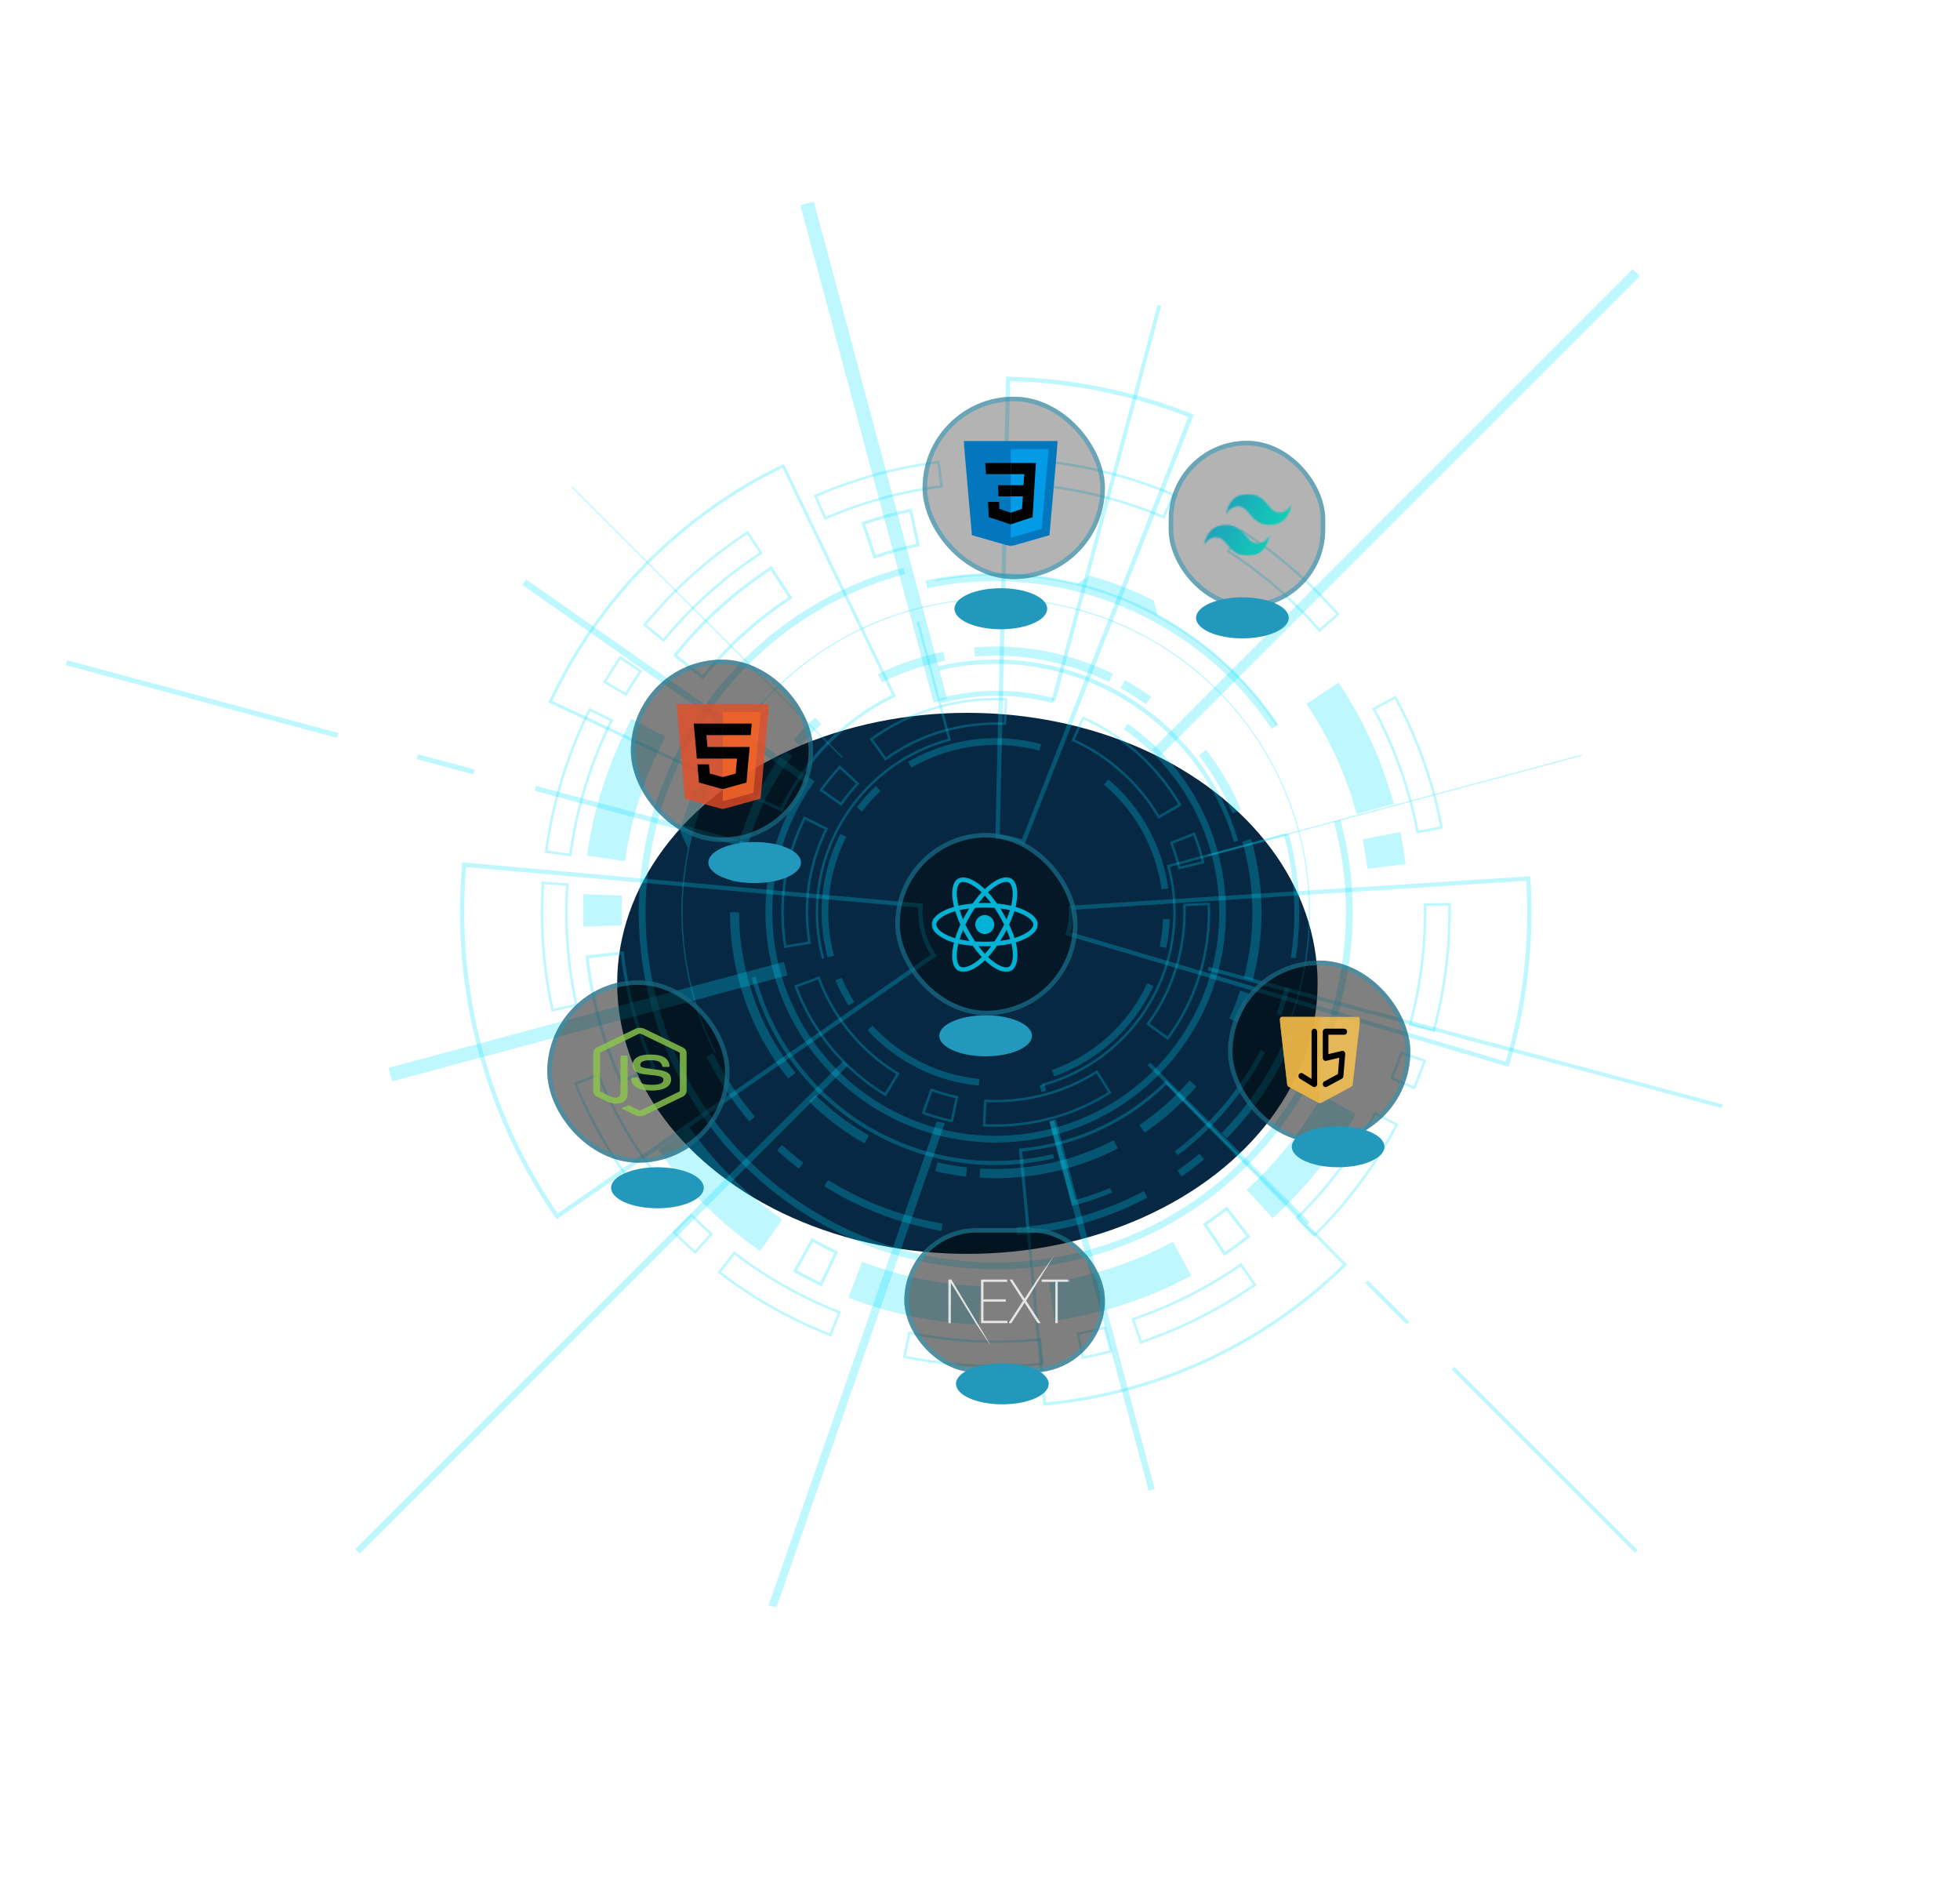 <svg width="1290" height="1241" viewBox="0 0 1290 1241" fill="none" xmlns="http://www.w3.org/2000/svg">
<g filter="url(#filter0_f_19_7)">
<ellipse cx="636.704" cy="647.046" rx="230.5" ry="178" fill="#072843"/>
</g>
<path d="M603.326 409.224L604.875 408.809L625.893 487.25L625.114 487.459C562.872 504.137 525.798 568.32 542.472 630.547L540.923 630.962C524.09 568.142 561.289 503.342 623.929 486.116L603.326 409.224Z" fill="#00E1FF" fill-opacity="0.25"/>
<path d="M768.026 569.285L846.492 548.26L846.906 549.804L769.989 570.414C786.375 633.257 748.848 697.859 686.012 714.696L685.597 713.146C747.839 696.468 784.907 632.286 768.233 570.06L768.026 569.285Z" fill="#00E1FF" fill-opacity="0.25"/>
<path d="M845.139 549.448L848.248 548.614C855.219 574.629 856.874 601.254 853.185 627.752C853.054 628.693 852.913 629.636 852.771 630.575L849.596 630.094C849.742 629.171 849.878 628.25 850.002 627.322C853.634 601.254 852 575.055 845.14 549.453L845.139 549.448ZM845.575 649.601L848.692 650.406C847.134 656.404 845.275 662.386 843.163 668.209L840.136 667.111C842.21 661.39 844.037 655.492 845.575 649.601ZM684.244 714.334L687.353 713.501L688.488 717.737L685.379 718.57L684.244 714.334ZM829.713 690.82L832.566 692.309C831.206 694.922 829.763 697.546 828.287 700.104C815.327 722.551 798.428 741.972 778.058 757.832C777.1 758.584 776.111 759.34 775.142 760.069L773.213 757.501C774.179 756.779 775.141 756.041 776.082 755.309C796.123 739.689 812.757 720.587 825.512 698.502C826.965 695.977 828.377 693.399 829.726 690.827L829.713 690.82ZM690.581 737.984L693.69 737.151L707.744 789.602C715.566 787.442 723.279 784.793 730.691 781.728L731.924 784.698C723.89 788.021 715.515 790.853 707.028 793.127L705.468 793.545L690.578 737.974L690.581 737.984Z" fill="#00E1FF" fill-opacity="0.25"/>
<path d="M662.115 247.692L663.61 247.879C684.324 248.352 705.154 250.691 725.529 254.829C745.586 258.908 765.412 264.784 784.454 272.277L785.768 272.793L785.269 274.113L674.197 555.959L672.893 555.457C667.618 553.381 662.152 552.258 656.624 552.132L655.273 552.225L655.16 550.675L662.117 247.702L662.115 247.692ZM782.131 274.393C763.632 267.196 744.407 261.553 724.971 257.594C705.199 253.575 684.984 251.259 664.864 250.729L658.006 549.363C662.964 549.614 667.864 550.614 672.6 552.332L782.128 274.383L782.131 274.393ZM304.038 567.371L305.727 567.555L607.522 594.606L607.348 596.049C607.109 598.82 607.103 601.474 607.331 604.158C607.575 607.02 608.075 609.83 608.851 612.766C610.335 618.267 612.575 623.145 615.69 627.687L616.679 628.781L615.384 629.742L366.49 802.236L365.558 801.154C354.223 784.807 344.186 767.314 335.732 749.143C327.132 730.65 320.101 711.273 314.817 691.552C309.429 671.444 305.781 650.729 304.03 629.986C302.304 609.678 302.346 589.15 304.156 568.957L304.048 567.368L304.038 567.371ZM604.44 597.152L306.834 570.482C305.147 590.103 305.137 610.03 306.813 629.747C308.563 650.323 312.164 670.867 317.523 690.827C322.766 710.392 329.732 729.609 338.26 747.953C346.45 765.559 356.135 782.526 367.064 798.4L612.641 628.202C609.714 623.696 607.581 618.876 606.127 613.49C605.297 610.391 604.775 607.415 604.514 604.39C604.304 601.998 604.277 599.622 604.435 597.153L604.44 597.152ZM703.367 596.041L704.782 595.926L1007.23 576.566L1007.25 578.022C1008.57 598.794 1008.04 619.814 1005.65 640.484C1003.32 660.781 999.185 680.997 993.348 700.587L993.101 701.796L991.697 701.649L991.558 701.611L701.046 615.19L701.598 613.807C703.182 608.449 703.799 602.946 703.457 597.44L703.367 596.041ZM1004.52 579.56L706.335 598.643C706.503 603.58 705.946 608.501 704.656 613.328L991.031 698.517C996.628 679.483 1000.61 659.857 1002.87 640.168C1005.18 620.106 1005.73 599.731 1004.53 579.57L1004.52 579.56Z" fill="#00E1FF" fill-opacity="0.25"/>
<path d="M515.858 305.214L516.362 306.109L589.711 458.187L588.798 458.664C572.593 466.484 557.954 476.99 545.315 489.888C532.885 502.563 522.756 517.161 515.193 533.288L514.78 534.342L513.786 533.794L360.944 462.157L361.328 461.196C369.108 444.612 378.335 428.579 388.773 413.542C399.244 398.448 411.072 384.133 423.93 371.004C436.923 357.736 451.158 345.499 466.222 334.647C481.561 323.597 497.975 313.84 514.999 305.633L515.868 305.212L515.858 305.214ZM587.039 457.269L514.977 307.866C498.362 315.947 482.364 325.485 467.387 336.281C452.415 347.071 438.266 359.225 425.357 372.406C412.574 385.451 400.819 399.676 390.416 414.682C380.232 429.359 371.203 444.984 363.563 461.147L513.784 531.552C521.403 515.572 531.527 501.077 543.882 488.466C556.463 475.631 570.987 465.14 587.049 457.267L587.039 457.269ZM767.685 711.01L768.306 711.679L886.64 832.098L885.928 832.839C866.318 852.123 844.247 868.88 820.342 882.657C795.723 896.829 769.305 907.747 741.806 915.115L741.651 915.157C723.952 919.899 705.795 923.174 687.671 924.897L686.627 924.967L686.551 923.979L670.611 755.823L671.656 755.758C680.348 754.934 689.117 753.35 697.7 751.05C724.17 743.93 747.43 730.683 766.844 711.655L766.95 711.568L767.697 711.017L767.685 711.01ZM883.818 832.088L767.539 713.766C748.023 732.675 724.698 745.859 698.209 752.989C689.842 755.231 681.302 756.803 672.795 757.653L688.444 922.792C706.125 921.063 723.841 917.837 741.117 913.208L741.273 913.166C768.606 905.842 794.867 894.983 819.318 880.909C842.799 867.381 864.492 850.962 883.813 832.09L883.818 832.088Z" fill="#00E1FF" fill-opacity="0.25"/>
<path d="M578.052 311.018C591.037 307.539 604.237 304.945 617.59 303.244L618.415 303.142L620.649 320.757L619.825 320.86C593.533 324.2 567.829 331.265 543.436 341.851L542.667 342.181L535.604 325.902L536.371 325.567C549.921 319.688 563.855 314.822 578.062 311.015L578.052 311.018ZM616.969 305.012C589.732 308.546 563.106 315.87 537.798 326.765L543.535 339.986C567.601 329.628 592.907 322.669 618.786 319.299L616.969 305.012ZM492.269 349.252L501.982 364.109L501.273 364.563C477.134 380.344 455.637 399.627 437.389 421.857L436.849 422.498L423.125 411.245L423.659 410.6C443.058 386.972 465.899 366.487 491.556 349.708L492.259 349.255L492.269 349.252ZM499.67 363.629L491.779 351.567C466.779 367.999 444.48 387.993 425.49 411.016L436.635 420.151C454.694 398.278 475.901 379.261 499.67 363.629ZM683.319 302.218L684.155 302.296C692.538 303.118 701.014 304.303 709.345 305.834L709.391 305.844C731.112 309.815 752.361 316.168 772.535 324.711L773.303 325.039L766.37 341.385L765.604 341.062C746.637 333.02 726.637 327.04 706.164 323.3C698.312 321.866 690.332 320.742 682.432 319.974L681.595 319.891L683.322 302.228L683.319 302.218ZM709.042 307.479C701.029 306.008 692.891 304.856 684.817 304.043L683.425 318.387C691.1 319.162 698.847 320.262 706.451 321.654C726.778 325.374 746.626 331.271 765.487 339.196L771.114 325.928C751.287 317.593 730.412 311.389 709.058 307.48L709.195 306.662L709.043 307.484L709.042 307.479ZM408.003 431.478L422.689 441.455L422.213 442.154C418.869 447.078 415.636 452.177 412.607 457.313L412.18 458.036L396.882 449.017L397.308 448.293C400.523 442.843 403.954 437.416 407.522 432.179L407.998 431.48L408.003 431.478ZM420.371 441.898L408.454 433.806C405.228 438.568 402.121 443.477 399.186 448.421L411.606 455.732C414.381 451.057 417.32 446.409 420.371 441.898ZM816.841 348.071L817.54 348.526C841.223 363.786 862.652 382.341 881.212 403.675L881.764 404.304L868.363 415.95L867.812 415.322C850.346 395.257 830.197 377.794 807.926 363.439L807.224 362.991L816.845 348.065L816.841 348.071ZM879.402 404.144C861.253 383.4 840.377 365.317 817.342 350.385L809.53 362.502C831.428 376.693 851.268 393.889 868.52 413.6L879.392 404.147L879.402 404.144ZM387.801 465.739L403.69 473.662L403.319 474.409C391.524 498.043 383.094 523.331 378.285 549.574C377.496 553.894 376.792 558.31 376.195 562.682L376.082 563.51L358.488 561.117L358.602 560.294C359.228 555.667 359.979 550.985 360.82 546.376C365.93 518.499 374.883 491.621 387.43 466.485L387.801 465.739ZM401.443 474.41L388.545 467.971C376.264 492.75 367.489 519.225 362.454 546.677C361.662 550.987 360.957 555.36 360.353 559.685L374.634 561.628C375.212 557.504 375.877 553.347 376.62 549.276C381.408 523.157 389.754 497.978 401.438 474.411L401.443 474.41ZM356.562 580.047L374.283 581.225L374.23 582.053C372.47 608.569 374.479 635.142 380.196 661.028L380.377 661.843L363.033 665.676L362.858 664.86C356.77 637.331 354.63 609.078 356.499 580.878L356.552 580.05L356.562 580.047ZM372.51 582.778L358.133 581.826C356.386 609.314 358.465 636.834 364.324 663.691L378.398 660.577C372.841 635.068 370.861 608.903 372.51 582.778ZM918.677 457.667L919.068 458.404C933.625 485.405 943.905 514.313 949.617 544.321L949.778 545.145L932.329 548.462L932.168 547.642C926.8 519.419 917.124 492.221 903.427 466.822L903.035 466.081L918.664 457.66L918.677 457.667ZM947.819 543.81C942.159 514.538 932.13 486.323 917.995 459.932L905.311 466.77C918.749 491.866 928.279 518.678 933.667 546.513L947.822 543.82L947.819 543.81ZM394.17 705.915L394.485 706.688C405.375 733.324 420.233 758.066 438.637 780.246L439.175 780.884L425.502 792.22L424.97 791.581C405.417 768.011 389.628 741.706 378.045 713.411L377.73 712.639L394.17 705.915ZM436.816 780.675C418.722 758.746 404.076 734.33 393.251 708.097L379.91 713.548C391.288 741.142 406.698 766.815 425.718 789.866L436.814 780.665L436.816 780.675ZM937.062 594.401L954.82 594.108L954.838 594.939C955.163 614.684 953.516 634.639 949.918 654.232C948.426 662.37 946.58 670.532 944.44 678.482L944.22 679.29L927.068 674.666L927.29 673.862C929.302 666.378 931.037 658.688 932.442 651.032C935.826 632.59 937.38 613.819 937.07 595.235L937.051 594.399L937.062 594.401ZM953.172 595.806L938.76 596.049C939.022 614.474 937.447 633.067 934.091 651.35C932.733 658.778 931.053 666.232 929.12 673.507L943.038 677.256C945.076 669.608 946.836 661.766 948.272 653.946C951.791 634.74 953.443 615.188 953.175 595.816L953.172 595.806ZM455.077 798.396L455.667 798.987C459.866 803.206 464.25 807.353 468.709 811.297L469.339 811.856L457.559 825.144L456.924 824.586C452.198 820.391 447.525 815.992 443.069 811.497L442.481 810.911L455.077 798.396ZM466.967 812.001C462.913 808.38 458.915 804.609 455.075 800.764L444.851 810.923C448.911 814.984 453.133 818.97 457.419 822.793L466.98 812.008L466.967 812.001ZM921.845 691.697L938.63 697.487L938.361 698.276C936.299 704.264 934.009 710.248 931.577 716.082L931.25 716.854L914.872 710.005L915.193 709.229C917.489 703.751 919.635 698.118 921.577 692.486L921.845 691.697ZM936.502 698.521L922.878 693.819C921.089 698.957 919.132 704.087 917.055 709.097L930.346 714.648C932.541 709.358 934.611 703.94 936.499 698.511L936.502 698.521ZM483.073 823.209L483.737 823.716C504.796 839.906 528.008 853.001 552.74 862.636L553.522 862.939L547.073 879.479L546.297 879.18C519.994 868.935 495.308 855.006 472.917 837.788L472.248 837.282L483.083 823.206L483.073 823.209ZM551.346 863.894C527.015 854.329 504.16 841.435 483.378 825.554L474.587 836.979C496.451 853.697 520.505 867.262 546.112 877.321L551.346 863.894ZM904.761 731.371L920.459 739.669L920.071 740.415C905.772 767.421 887.432 792.027 865.551 813.538L864.951 814.119L852.501 801.462L853.101 800.881C873.672 780.638 890.929 757.508 904.369 732.102L904.758 731.361L904.761 731.371ZM918.198 740.367L905.458 733.632C892.12 758.651 875.103 781.473 854.864 801.487L864.966 811.759C886.261 790.697 904.164 766.693 918.188 740.369L918.198 740.367ZM597.844 875.996L598.664 876.159C600.615 876.558 602.6 876.943 604.575 877.309C631.02 882.15 657.862 883.218 684.352 880.493L685.185 880.405L687.006 898.067L686.176 898.149C658.008 901.048 629.484 899.919 601.38 894.767C599.283 894.385 597.166 893.971 595.097 893.555L594.276 893.387L597.844 875.996ZM683.692 882.239C657.316 884.88 630.598 883.773 604.278 878.957C602.572 878.649 600.854 878.316 599.151 877.975L596.257 892.09C598.049 892.457 599.873 892.804 601.686 893.132C629.361 898.194 657.447 899.355 685.184 896.581L683.71 882.245L683.692 882.239ZM816.918 830.98L827.067 845.553L826.376 846.035C803.174 862.173 777.881 874.935 751.173 883.985L750.382 884.256L744.686 867.444L745.481 867.171C770.598 858.662 794.406 846.653 816.233 831.46L816.918 830.98ZM824.734 845.137L816.503 833.313C794.961 848.203 771.516 860.033 746.803 868.483L751.426 882.132C777.428 873.245 802.08 860.805 824.734 845.137ZM708.578 876.93L709.397 876.77C715.228 875.628 721.095 874.282 726.843 872.774L727.653 872.557L732.163 889.731L731.358 889.946C725.24 891.542 718.999 892.983 712.808 894.189L711.989 894.349L708.578 876.93ZM726.46 874.603C721.203 875.973 715.862 877.189 710.543 878.248L713.309 892.394C718.926 891.282 724.574 889.985 730.123 888.536L726.46 874.603Z" fill="#00E1FF" fill-opacity="0.25"/>
<path d="M618.533 464.106C623.161 462.866 627.884 461.859 632.688 461.074C642.469 459.483 652.397 458.904 662.211 459.369L663.021 459.411L662.183 477.073L661.375 477.036C652.794 476.624 644.091 477.128 635.536 478.525C616.466 481.629 598.911 488.878 583.346 500.074L582.696 500.545L572.362 486.189L573.013 485.718C586.896 475.732 602.151 468.49 618.536 464.1L618.533 464.106ZM661.328 460.943C651.886 460.556 642.344 461.128 632.945 462.655C611.657 466.116 592.036 474.166 574.592 486.562L583.045 498.306C598.652 487.227 616.217 480.035 635.267 476.936C643.673 475.568 652.205 475.051 660.639 475.395L661.326 460.933L661.328 460.943ZM552.679 503.546L565.625 515.601L565.077 516.19C561.172 520.391 557.525 524.894 554.235 529.599L553.769 530.253L539.271 520.118L539.732 519.461C543.496 514.09 547.664 508.94 552.133 504.146L552.682 503.557L552.679 503.546ZM563.359 515.675L552.762 505.81C548.736 510.184 544.958 514.857 541.518 519.71L553.382 528.005C556.435 523.704 559.789 519.559 563.359 515.675ZM712.499 471.286L713.24 471.616C726.516 477.597 738.767 485.567 749.628 495.291C760.576 505.099 769.878 516.491 777.268 529.14L777.67 529.835L762.393 538.765L761.99 538.065C749.161 516.106 729.262 498.23 705.972 487.739L705.236 487.408L712.499 471.286ZM775.461 529.257C768.227 517.03 759.169 506.004 748.54 496.483C737.999 487.046 726.154 479.285 713.304 473.405L707.356 486.602C730.394 497.161 750.092 514.853 762.961 536.559L775.461 529.257ZM529.173 537.145L545.03 544.99L544.675 545.716C533.227 568.858 529.382 594.595 533.538 620.167L533.664 620.958L516.195 623.8L516.059 623.012C511.306 593.782 515.712 564.342 528.797 537.876L529.153 537.15L529.173 537.145ZM542.879 545.718L529.906 539.299C517.353 565.035 513.088 593.569 517.542 621.946L531.829 619.622C527.861 594.248 531.677 568.729 542.884 545.716L542.879 545.718ZM786.327 547.655L786.629 548.399C789.027 554.491 791.022 560.81 792.556 567.198L792.75 567.982L775.548 572.122L775.359 571.337C774.018 565.749 772.271 560.216 770.178 554.899L769.881 554.154L786.34 547.662L786.327 547.655ZM790.798 566.796C789.377 561.008 787.567 555.281 785.426 549.746L771.956 555.054C773.852 559.959 775.461 565.039 776.729 570.172L790.808 566.793L790.798 566.796ZM539.319 642.424L539.595 643.175C549.183 669.157 567.586 691.412 591.419 705.861L592.112 706.274L582.933 721.4L582.245 720.986C555 704.469 533.965 679.009 522.995 649.3L522.719 648.549L539.319 642.424ZM589.896 706.819C566.319 692.318 548.064 670.233 538.367 644.485L524.78 649.501C535.604 678.306 556.022 703.009 582.387 719.201L589.886 706.822L589.896 706.819ZM778.681 594.663L796.353 593.945L796.386 594.755C797.036 610.822 794.94 626.746 790.182 642.094C785.537 657.034 778.475 671.026 769.192 683.694L768.714 684.345L754.444 673.891L754.923 673.244C771.379 650.783 779.831 623.164 778.708 595.47L778.681 594.663ZM794.817 595.618L780.349 596.2C781.283 623.713 772.902 651.113 756.7 673.534L768.373 682.085C777.32 669.734 784.138 656.121 788.656 641.608C793.288 626.698 795.365 611.227 794.817 595.618ZM612.622 716.108L613.376 716.386C618.773 718.337 624.35 719.932 629.96 721.109L630.752 721.269L627.103 738.579L626.314 738.413C619.899 737.069 613.511 735.244 607.341 733.004L606.587 732.726L612.619 716.098L612.622 716.108ZM628.841 722.509C623.688 721.388 618.558 719.931 613.581 718.159L608.648 731.764C614.268 733.763 620.042 735.408 625.863 736.668L628.851 722.506L628.841 722.509ZM647.742 723.5L648.55 723.537C657.402 724.012 666.363 723.53 675.204 722.094C691.808 719.381 707.359 713.489 721.436 704.567L722.119 704.136L731.595 719.078L730.912 719.504C714.813 729.717 697.022 736.468 678.055 739.555C667.969 741.195 657.723 741.752 647.6 741.202L646.791 741.16L647.752 723.497L647.742 723.5ZM687.934 721.002C683.844 722.098 679.682 722.986 675.456 723.676C666.77 725.087 657.965 725.592 649.256 725.186L648.471 739.642C658.217 740.115 668.072 739.545 677.781 737.968C696.268 734.961 713.613 728.437 729.358 718.578L721.603 706.356C711.125 712.911 699.839 717.822 687.931 721.013L687.934 721.002Z" fill="#00E1FF" fill-opacity="0.25"/>
<path d="M625.696 489.633C645.205 484.405 665.776 484.404 685.17 489.652L684.011 493.92C665.375 488.884 645.6 488.877 626.84 493.904C617.367 496.442 608.302 500.203 599.901 505.091L597.679 501.265C606.41 496.18 615.835 492.275 625.696 489.633ZM576.411 517.219L579.458 520.42C575.096 524.565 571.046 529.112 567.416 533.934L563.883 531.274C567.658 526.267 571.875 521.54 576.411 517.219ZM553.057 548.647L557.006 550.646C544.763 574.842 541.898 602.608 548.923 628.824L544.647 629.97C537.34 602.702 540.326 573.82 553.057 548.647ZM729.461 512.875C747.329 527.984 759.982 547.958 766.059 570.637C767.279 575.19 768.228 579.859 768.878 584.499L764.497 585.113C763.868 580.655 762.951 576.166 761.777 571.784C755.934 549.975 743.774 530.776 726.595 516.248L729.453 512.867L729.461 512.875ZM553.886 643.282C556.228 648.844 559.054 654.239 562.281 659.317L558.543 661.688C555.189 656.397 552.252 650.789 549.808 645.005L553.886 643.282ZM765.484 604.756L769.905 604.935C769.659 611.202 768.874 617.489 767.592 623.629L763.263 622.729C764.502 616.827 765.247 610.772 765.494 604.753L765.484 604.756ZM574.265 674.924C592.673 694.887 617.679 707.334 644.655 709.968L644.223 714.37C616.167 711.632 590.166 698.691 571.009 677.926L574.268 674.934L574.265 674.924ZM755.154 646.977L759.156 648.854C752.78 662.468 743.951 674.513 732.922 684.667C721.578 695.115 708.437 703.041 693.869 708.217L692.387 704.058C720.255 694.143 742.55 673.875 755.156 646.987L755.154 646.977Z" fill="#00E1FF" fill-opacity="0.25"/>
<path d="M346.334 381.292L536.15 514.165L534.878 515.978C488.362 582.39 504.555 674.256 570.978 720.753C603.154 743.276 642.191 751.926 680.867 745.1C719.56 738.274 753.275 716.796 775.809 684.622C798.339 652.45 806.997 613.426 800.177 574.754C793.356 536.076 771.875 502.373 739.7 479.85L742.239 476.226C758.989 487.946 772.942 502.61 783.708 519.79C794.108 536.387 801.107 554.619 804.527 573.982C807.939 593.358 807.601 612.882 803.497 632.039C799.255 651.865 791.154 670.411 779.418 687.165C767.687 703.913 753.022 717.866 735.837 728.629C719.244 739.028 700.992 746.032 681.624 749.453C662.243 752.867 642.714 752.53 623.552 748.428C603.722 744.191 585.172 736.097 568.42 724.366C551.663 712.642 537.71 697.978 526.945 680.804C516.548 664.216 509.545 645.97 506.125 626.606C502.714 607.235 503.053 587.712 507.161 568.553C511.249 549.437 518.926 531.522 529.976 515.248L343.763 384.898L346.296 381.27L346.334 381.292Z" fill="#00E1FF" fill-opacity="0.25"/>
<path d="M610.104 431.403C613.676 430.446 617.328 429.586 620.95 428.858L622.14 434.767C618.641 435.472 615.121 436.302 611.665 437.228C600.854 440.125 590.328 444.089 580.391 449L577.724 443.594C588.023 438.505 598.917 434.406 610.11 431.406L610.104 431.403ZM641.184 425.992C672.546 423.401 704.129 429.405 732.498 443.356L729.839 448.765C702.446 435.297 671.957 429.495 641.683 432L641.184 425.992ZM536.429 472.06L540.531 476.482C535.729 480.939 531.135 485.729 526.883 490.729L522.288 486.821C526.704 481.648 531.455 476.681 536.431 472.07L536.429 472.06ZM516.634 493.81L521.423 497.476C502.849 521.692 491.151 550.439 487.587 580.603L481.602 579.898C485.285 548.651 497.411 518.884 516.634 493.81ZM740.467 447.54C746.404 450.84 752.208 454.531 757.715 458.502L754.189 463.393C748.865 459.563 743.261 455.996 737.533 452.807L740.467 447.54ZM793.777 493.334C803.127 505.409 810.855 518.695 816.741 532.814L811.168 535.138C805.481 521.499 798.029 508.678 789.005 497.018L793.777 493.334ZM480.399 600.322L486.431 600.318C486.436 615.005 488.391 629.708 492.228 644.026C498.337 666.826 508.86 687.645 523.511 705.902L518.802 709.677C503.63 690.766 492.735 669.201 486.407 645.586C482.433 630.755 480.418 615.528 480.409 600.32L480.399 600.322ZM823.49 552.105C823.771 553.075 824.047 554.064 824.313 555.055C832.219 584.561 832.278 615.673 824.479 645.025L818.647 643.482C826.174 615.147 826.121 585.106 818.487 556.616C818.232 555.665 817.976 554.709 817.696 553.765L823.49 552.105ZM536.732 720.547C547.234 730.884 559.077 739.827 571.919 747.127L568.944 752.362C555.634 744.81 543.377 735.547 532.494 724.837L536.729 720.537L536.732 720.547ZM816.196 651.823L821.936 653.665C819.856 660.127 817.378 666.539 814.555 672.725L809.071 670.226C811.794 664.25 814.19 658.06 816.196 651.823ZM782.908 710.975L787.466 714.924C777.446 726.49 765.945 736.694 753.307 745.23L749.929 740.231C762.139 731.988 773.232 722.135 782.907 710.97L782.908 710.975ZM617.005 764.784C623.402 766.283 629.943 767.41 636.46 768.149L635.784 774.138C629.04 773.378 622.254 772.199 615.628 770.652L617.005 764.784ZM645.13 768.889C663.233 769.985 681.371 768.129 699.049 763.392C710.822 760.238 722.232 755.832 732.957 750.3L735.719 755.658C724.607 761.397 712.796 765.958 700.602 769.225C682.289 774.132 663.503 776.044 644.76 774.914L645.125 768.89L645.13 768.889Z" fill="#00E1FF" fill-opacity="0.25"/>
<path d="M617.293 438.432C703.166 418.184 789.963 468.615 814.889 553.229L812.19 554.022C787.689 470.836 702.363 421.262 617.936 441.172L617.293 438.432Z" fill="#00E1FF" fill-opacity="0.25"/>
<path d="M494.689 643.35L497.416 642.62C520.476 728.683 606.426 779.96 693.092 759.348L693.744 762.085C651.492 772.129 607.631 765.419 570.262 743.176C532.813 720.896 505.978 685.441 494.699 643.348L494.689 643.35Z" fill="#00E1FF" fill-opacity="0.25"/>
<path d="M594.586 373.487L595.73 377.758C472.977 410.65 399.874 537.238 432.754 659.946C465.632 782.649 592.245 855.723 714.988 822.834C837.726 789.946 910.843 663.354 877.965 540.652L882.236 539.507C890.439 570.12 892.404 601.439 888.057 632.568C883.868 662.635 874.009 691.282 858.752 717.693C843.5 744.103 823.617 766.955 799.659 785.625C774.852 804.949 746.748 818.913 716.125 827.118C685.497 835.325 654.174 837.296 623.036 832.952C592.965 828.769 564.309 818.918 537.894 803.667C511.48 788.422 488.621 768.552 469.952 744.598C450.626 719.802 436.665 691.708 428.463 661.096C420.259 630.478 418.294 599.159 422.641 568.03C426.83 537.963 436.683 509.317 451.946 482.904C467.199 456.499 487.08 433.643 511.038 414.972C535.846 395.648 563.945 381.687 594.573 373.48L594.586 373.487Z" fill="#00E1FF" fill-opacity="0.25"/>
<path d="M609.141 381.967C653.472 372.542 699.031 376.753 740.899 394.135C761.158 402.548 780.031 413.861 797.002 427.754C814.176 441.82 829.091 458.286 841.331 476.699L836.975 479.597C787.955 405.844 696.835 368.656 610.232 387.067L609.148 381.955L609.141 381.967Z" fill="#00E1FF" fill-opacity="0.25"/>
<path d="M585.109 338.12C589.737 336.88 594.464 335.743 599.143 334.754L600.129 334.549L605.392 359.322L604.406 359.527C600.156 360.429 595.86 361.461 591.664 362.585C586.397 363.997 581.137 365.595 576 367.333L575.047 367.658L566.901 343.678L567.855 343.353C573.504 341.435 579.303 339.676 585.099 338.123L585.109 338.12ZM598.577 336.927C594.254 337.859 589.901 338.918 585.629 340.062C580.201 341.517 574.772 343.149 569.461 344.939L576.31 365.109C581.18 363.481 586.164 361.978 591.144 360.643C595.058 359.595 599.042 358.624 603.012 357.765L598.577 336.927ZM507.799 372.396L521.634 393.601L520.79 394.156C498.983 408.378 479.641 425.941 463.294 446.352L462.669 447.139L442.89 431.319L443.515 430.531C461.541 408.015 482.883 388.638 506.954 372.946L507.799 372.396ZM518.857 393.018L507.217 375.173C483.953 390.476 463.268 409.251 445.722 431.002L462.36 444.316C478.492 424.329 497.492 407.079 518.857 393.018ZM415.609 472.944L438.023 484.753L437.555 485.644C424.319 510.743 415.579 537.651 411.581 565.612L411.436 566.6L386.359 563.026L386.508 562.032C390.92 531.188 400.555 501.522 415.136 473.836L415.609 472.944ZM880.982 449.138L881.539 449.97C897.408 473.838 909.347 500.063 917.05 527.925L917.31 528.896L892.898 535.648L892.638 534.677C885.639 509.403 874.815 485.629 860.44 463.997L859.883 463.165L880.982 449.138ZM384.044 588.315L409.358 589.334L409.315 590.338C409.075 596.167 409.047 602.078 409.236 607.916L409.273 608.92L383.951 609.72L383.919 608.714C383.72 602.276 383.741 595.756 384.001 589.319L384.034 588.318L384.044 588.315ZM385.306 628.741L410.486 625.963L410.598 626.963C411.968 639.38 414.306 651.851 417.567 664.02C421.048 677.01 425.594 689.752 431.082 701.902L431.493 702.811L408.399 713.237L407.984 712.313C401.937 698.922 396.927 684.87 393.096 670.572C389.504 657.17 386.912 643.43 385.404 629.734L385.293 628.734L385.306 628.741ZM408.712 628.174L387.527 630.513C389.038 643.777 391.57 657.069 395.048 670.049C398.763 683.914 403.596 697.544 409.414 710.565L428.843 701.795C423.489 689.825 419.052 677.291 415.634 664.533C412.435 652.595 410.113 640.368 408.712 628.174ZM896.833 552.306L921.686 547.442L921.888 548.434C923.117 554.753 924.148 561.196 924.928 567.57L925.051 568.573L899.904 571.655L899.781 570.653C899.078 564.872 898.139 559.031 897.028 553.295L896.833 552.306ZM453.838 741.793L454.418 742.608C470.742 765.637 490.804 785.572 514.044 801.835L514.866 802.407L500.334 823.151L499.512 822.579C473.88 804.638 451.754 782.652 433.753 757.247L433.172 756.427L453.846 741.78L453.838 741.793ZM870.159 720.52L892.215 732.986L891.722 733.862C877.538 758.945 859.589 781.489 838.381 800.862L837.642 801.546L820.553 782.847L821.293 782.169C840.526 764.597 856.809 744.15 869.667 721.401L870.159 720.52ZM534.209 814.565L535.09 815.057C540.189 817.907 545.443 820.614 550.736 823.099L551.647 823.524L540.863 846.445L539.957 846.019C534.132 843.277 528.331 840.302 522.709 837.15L521.828 836.658L534.206 814.555L534.209 814.565ZM548.966 824.485C544.246 822.245 539.549 819.826 534.983 817.296L524.56 835.888C529.568 838.66 534.72 841.308 539.892 843.766L548.966 824.485ZM567.4 830.195L568.342 830.551C592.798 839.819 618.39 845.094 644.406 846.238L645.41 846.282L644.286 871.591L643.281 871.542C614.57 870.279 586.339 864.45 559.365 854.239L558.423 853.882L567.4 830.195ZM807.506 793.86L823.084 813.826L822.29 814.443C817.213 818.397 811.928 822.218 806.59 825.799L805.758 826.357L791.646 805.324L792.483 804.765C797.324 801.521 802.106 798.056 806.704 794.468L807.503 793.85L807.506 793.86ZM820.259 813.483L807.153 796.688C803.025 799.875 798.762 802.964 794.442 805.879L806.308 823.578C811.051 820.371 815.734 816.981 820.259 813.483ZM772.079 817.059L783.978 839.413L783.092 839.887C764.969 849.526 745.637 857.127 725.639 862.485C715.573 865.183 705.265 867.325 695.02 868.851L694.029 868.998L690.305 843.952L691.301 843.804C700.599 842.423 709.944 840.475 719.085 838.025C737.232 833.163 754.773 826.263 771.197 817.532L772.079 817.059Z" fill="#00E1FF" fill-opacity="0.25"/>
<path d="M839.936 477.509L840.603 477.061C835.599 469.613 830.17 462.451 824.331 455.631L822.129 453.088C821.391 452.245 820.67 451.387 819.882 450.579L815.285 445.659L810.514 440.914C810.112 440.52 809.728 440.111 809.313 439.731L808.075 438.591L805.602 436.304C798.968 430.263 791.988 424.596 784.697 419.362C777.387 414.154 769.745 409.402 761.879 405.099C761.509 403.457 761.128 401.812 760.721 400.152C760.522 399.332 760.321 398.48 760.103 397.665L759.444 395.205L754.336 392.686C752.623 391.867 750.89 391.112 749.162 390.319L746.568 389.149C745.701 388.772 744.818 388.415 743.942 388.062L738.674 385.909L733.341 383.936C732.446 383.615 731.562 383.275 730.67 382.964L727.968 382.076C726.16 381.487 724.374 380.877 722.554 380.324L717.088 378.741C714.212 380.504 711.362 382.465 708.611 384.372L705.768 383.662C704.82 383.425 703.862 383.251 702.908 383.032L697.173 381.829C693.321 381.179 689.479 380.424 685.591 379.961L682.685 379.559C682.194 379.497 681.716 379.425 681.228 379.373L679.775 379.223L673.936 378.641C671.999 378.475 670.04 378.391 668.085 378.257L665.157 378.076L662.232 378.008C654.411 377.694 646.592 377.993 638.793 378.53L632.953 379.032C631.979 379.099 631.007 379.257 630.045 379.369L627.136 379.739L624.23 380.103C623.262 380.233 622.297 380.416 621.334 380.566L615.545 381.519L615.686 382.306C636.834 378.445 658.543 377.659 679.9 380.052C701.265 382.431 722.259 387.957 742.039 396.374C761.816 404.782 780.371 416.078 796.926 429.786C813.485 443.488 828.026 459.623 839.926 477.512L839.936 477.509Z" fill="#00E1FF" fill-opacity="0.25"/>
<path d="M846.376 677.463L847.126 677.764C852.115 665.395 855.937 652.551 858.475 639.464C861.021 626.369 862.285 613.036 862.239 599.703C862.169 573.042 856.832 546.401 846.684 521.728C836.551 497.052 821.626 474.355 802.936 455.335C793.598 445.819 783.323 437.216 772.314 429.695C761.303 422.168 749.562 415.716 737.313 410.431C712.808 399.855 686.28 394.044 659.605 393.519C632.935 392.97 606.17 397.683 581.265 407.268C556.357 416.816 533.31 431.22 513.842 449.464C504.108 458.575 495.267 468.643 487.487 479.474C479.708 490.304 472.983 501.893 467.415 514.013C465.604 514.962 463.759 515.925 461.949 516.938C460.148 517.966 458.334 519.002 456.519 520.076C453.021 528.794 450.067 537.733 447.698 546.822L448.292 548.275L448.927 549.717L450.198 552.569C450.629 553.516 451.035 554.447 451.497 555.386L452.851 558.167C448.12 580.717 447.203 604.057 450.207 626.901C453.202 649.749 460.034 672.085 470.304 692.708L471.027 692.347C467.221 684.68 463.876 676.787 461.019 668.721C460.642 667.716 460.321 666.697 459.979 665.683L458.964 662.639L458.033 659.567C457.72 658.54 457.4 657.526 457.132 656.487C456.569 654.427 455.969 652.367 455.471 650.289L454.696 647.175L454.002 644.04C453.514 641.96 453.143 639.848 452.732 637.753C452.515 636.701 452.351 635.645 452.175 634.586L451.644 631.418L451.191 628.239C451.047 627.178 450.883 626.122 450.777 625.061C450.54 622.93 450.264 620.815 450.107 618.678C449.345 610.158 449.074 601.582 449.398 593.03C450.027 575.919 452.749 558.89 457.62 542.476C460.035 534.264 462.964 526.2 466.352 518.336C469.773 510.48 473.67 502.847 477.999 495.459C482.342 488.083 487.18 481.002 492.397 474.211C497.631 467.444 503.318 461.019 509.333 454.932C515.398 448.89 521.803 443.195 528.562 437.933C530.27 436.639 531.949 435.316 533.691 434.073C534.554 433.448 535.412 432.808 536.292 432.189L538.935 430.36L540.254 429.446L541.597 428.563L544.28 426.803L547.013 425.111L548.376 424.261L552.523 421.807L555.328 420.241C557.187 419.171 559.096 418.207 560.988 417.198C564.805 415.264 568.659 413.385 572.592 411.684C576.497 409.937 580.494 408.375 584.505 406.88C586.525 406.171 588.524 405.42 590.573 404.774L593.624 403.768L596.696 402.837L598.234 402.376L599.783 401.961L602.873 401.096L605.989 400.309C607.028 400.042 608.058 399.782 609.11 399.559L612.241 398.85C613.289 398.617 614.337 398.423 615.391 398.21C617.484 397.768 619.603 397.427 621.701 397.048C630.151 395.641 638.687 394.778 647.238 394.411C655.792 394.098 664.367 394.265 672.893 394.994C681.42 395.745 689.909 396.981 698.28 398.782C706.648 400.589 714.911 402.894 723.006 405.696C731.089 408.534 739.002 411.844 746.692 415.612C754.371 419.399 761.804 423.673 768.962 428.371C776.121 433.075 782.951 438.26 789.467 443.804C795.962 449.369 802.107 455.358 807.883 461.683C813.614 468.036 819.001 474.718 823.903 481.725C828.803 488.743 833.327 496.028 837.315 503.608L838.815 506.447L840.244 509.326L840.953 510.765L841.641 512.225L842.996 515.13C844.733 519.037 846.426 522.978 847.926 526.987C854.049 542.978 858.115 559.742 860.111 576.748C861.079 585.25 861.535 593.815 861.46 602.37C861.344 610.932 860.755 619.48 859.594 627.965C858.415 636.445 856.747 644.85 854.536 653.121C852.316 661.394 849.598 669.525 846.399 677.468L846.376 677.463Z" fill="#00E1FF" fill-opacity="0.25"/>
<path d="M469.423 693.16C476.872 708.084 486.096 722.08 496.838 734.763L493.15 737.881C482.156 724.904 472.716 710.583 465.1 695.321L469.418 693.161L469.423 693.16ZM514.73 753.381C519.201 757.489 523.905 761.443 528.718 765.135L525.784 768.957C520.856 765.177 516.042 761.134 511.463 756.926L514.727 753.371L514.73 753.381ZM848.035 678.14L852.51 679.95C842.021 705.903 826.848 729.127 807.425 748.965L803.976 745.592C822.958 726.201 837.779 703.514 848.035 678.14ZM545.046 776.451C555.282 782.837 566.19 788.391 577.477 792.942C591.331 798.542 605.754 802.647 620.353 805.152L619.536 809.911C604.598 807.346 589.839 803.137 575.667 797.417C564.13 792.755 552.966 787.071 542.498 780.542L545.056 776.448L545.046 776.451ZM789.414 759.103L792.526 762.787C787.781 766.792 782.791 770.626 777.704 774.2L774.938 770.255C779.911 766.761 784.783 763.007 789.424 759.1L789.414 759.103ZM752.914 783.749L755.176 788.006C740.929 795.566 725.805 801.527 710.23 805.7C696.878 809.278 683.129 811.555 669.373 812.48L669.054 807.664C682.492 806.765 695.931 804.539 708.981 801.042C724.2 796.964 738.984 791.148 752.914 783.749Z" fill="#00E1FF" fill-opacity="0.25"/>
<path d="M618.46 459.51C643.197 452.882 669.258 452.865 693.834 459.464L692.969 462.694C668.961 456.245 643.495 456.269 619.327 462.745L618.46 459.51Z" fill="#00E1FF" fill-opacity="0.25"/>
<path d="M526.757 135.016L535.641 132.635L623.34 459.933L614.456 462.314L526.757 135.016Z" fill="#00E1FF" fill-opacity="0.25"/>
<path d="M376.125 320.758L376.715 320.164L554.639 498.044L554.048 498.634L376.125 320.758Z" fill="#00E1FF" fill-opacity="0.25"/>
<mask id="mask0_19_7" style="mask-type:luminance" maskUnits="userSpaceOnUse" x="42" y="324" width="477" height="352">
<path d="M42.441 434.552L454.197 324.222L518.729 565.059L106.973 675.389L42.441 434.552Z" fill="white"/>
</mask>
<g mask="url(#mask0_19_7)">
<path d="M44.149 434.466L222.663 482.278L221.798 485.508L43.283 437.696L44.149 434.466ZM275.175 496.338L312.338 506.282L311.473 509.512L274.31 499.568L275.175 496.338ZM352.718 517.106L517.506 561.241L516.64 564.465L351.853 520.336L352.718 517.106Z" fill="#00E1FF" fill-opacity="0.25"/>
</g>
<path d="M255.731 702.623L515.933 632.902L518.312 641.782L258.11 711.502L255.731 702.623Z" fill="#00E1FF" fill-opacity="0.25"/>
<path d="M233.796 1019.36L554.901 698.343L557.855 701.299L236.749 1022.31L233.796 1019.36Z" fill="#00E1FF" fill-opacity="0.25"/>
<mask id="mask1_19_7" style="mask-type:luminance" maskUnits="userSpaceOnUse" x="433" y="736" width="262" height="323">
<path d="M433.061 786.787L621.226 736.368L694.166 1008.58L506 1059L433.061 786.787Z" fill="white"/>
</mask>
<g mask="url(#mask1_19_7)">
<path d="M505.775 1056.45L616.516 737.881L621.836 738.932L511.096 1057.5L505.775 1056.45Z" fill="#00E1FF" fill-opacity="0.25"/>
</g>
<path d="M690.82 737.628L694.854 736.547L760.019 979.744L755.984 980.825L690.82 737.628Z" fill="#00E1FF" fill-opacity="0.25"/>
<path d="M756.999 699.163L861.986 804.119L860.213 805.894L755.226 700.938L756.999 699.163ZM900.418 842.544L927.617 869.738L925.844 871.513L898.644 844.313L900.418 842.544ZM957.185 899.29L1077.81 1019.88L1076.03 1021.65L955.411 901.06L957.185 899.29Z" fill="#00E1FF" fill-opacity="0.25"/>
<path d="M794.865 638.542L795.517 636.124L1133.74 726.705L1133.09 729.121L794.865 638.542Z" fill="#00E1FF" fill-opacity="0.25"/>
<path d="M795.038 562.435L1040.85 496.57L1041.07 497.38L795.255 563.245L795.038 562.435Z" fill="#00E1FF" fill-opacity="0.25"/>
<mask id="mask2_19_7" style="mask-type:luminance" maskUnits="userSpaceOnUse" x="699" y="175" width="439" height="325">
<path d="M699.521 276.432L1077.57 175.134L1137.27 397.941L759.222 499.239L699.521 276.432Z" fill="white"/>
</mask>
<g mask="url(#mask2_19_7)">
<path d="M758.141 493.414L1074.63 177.011L1079.36 181.74L762.871 498.148L758.141 493.414Z" fill="#00E1FF" fill-opacity="0.25"/>
</g>
<path d="M692.155 460.722L761.895 200.601L764.311 201.247L694.578 461.373L692.155 460.722Z" fill="#00E1FF" fill-opacity="0.25"/>
<rect x="360.204" y="645.046" width="120" height="120" rx="60" fill="#020202" fill-opacity="0.5"/>
<rect x="361.704" y="646.546" width="117" height="117" rx="58.5" stroke="#2298BD" stroke-opacity="0.5" stroke-width="3"/>
<rect x="415.204" y="434.046" width="120" height="120" rx="60" fill="#020202" fill-opacity="0.5"/>
<rect x="416.704" y="435.546" width="117" height="117" rx="58.5" stroke="#2298BD" stroke-opacity="0.5" stroke-width="3"/>
<rect x="808.204" y="632.046" width="120" height="120" rx="60" fill="#020202" fill-opacity="0.5"/>
<rect x="809.704" y="633.546" width="117" height="117" rx="58.5" stroke="#2298BD" stroke-opacity="0.5" stroke-width="3"/>
<rect x="607.204" y="261.046" width="120" height="120" rx="60" fill="#020202" fill-opacity="0.3"/>
<rect x="608.704" y="262.546" width="117" height="117" rx="58.5" stroke="#2298BD" stroke-opacity="0.5" stroke-width="3"/>
<rect x="589.204" y="548.046" width="120" height="120" rx="60" fill="#020202" fill-opacity="0.4"/>
<rect x="590.704" y="549.546" width="117" height="117" rx="58.5" stroke="#2298BD" stroke-opacity="0.5" stroke-width="3"/>
<rect x="769.204" y="290.046" width="103" height="110" rx="51.5" fill="#020202" fill-opacity="0.3"/>
<rect x="770.704" y="291.546" width="100" height="107" rx="50" stroke="#2298BD" stroke-opacity="0.5" stroke-width="3"/>
<rect x="595.204" y="808.046" width="132" height="95" rx="47.5" fill="black" fill-opacity="0.5"/>
<rect x="596.704" y="809.546" width="129" height="92" rx="46" stroke="#23A3C2" stroke-opacity="0.5" stroke-width="3"/>
<mask id="mask3_19_7" style="mask-type:luminance" maskUnits="userSpaceOnUse" x="612" y="822" width="92" height="63">
<path d="M612.204 822.576H703.316V884.03H612.204V822.576Z" fill="white"/>
</mask>
<g mask="url(#mask3_19_7)">
<path d="M645.701 841.944H662.887V843.469H647.277V854.954H661.956V856.48H647.277V869.088H663.064V870.615H645.701V841.944ZM664.426 841.944H666.252L674.343 854.551L682.613 841.944L693.861 825.929L675.381 855.878L684.905 870.615H683.005L674.343 857.202L665.643 870.615H663.781L673.375 855.878L664.426 841.944ZM685.584 843.469V841.944H705.168V843.469H696.146V870.615H694.571V843.469H685.584ZM624.204 841.944H626.172L653.325 887.335L642.105 870.615L625.851 844.113L625.779 870.615H624.204V841.944ZM705.008 868.629C704.688 868.629 704.446 868.349 704.446 867.989C704.446 867.629 704.688 867.35 705.008 867.35C705.334 867.35 705.573 867.629 705.573 867.989C705.573 868.349 705.334 868.629 705.008 868.629ZM706.556 866.947H707.4C707.411 867.459 707.745 867.8 708.234 867.8C708.782 867.8 709.092 867.432 709.092 866.742V862.371H709.951V866.746C709.951 867.989 709.307 868.705 708.244 868.705C707.244 868.705 706.556 868.01 706.556 866.947ZM711.074 866.891H711.925C711.996 867.48 712.511 867.852 713.251 867.852C713.939 867.852 714.445 867.455 714.445 866.906C714.445 866.434 714.123 866.151 713.391 865.958L712.679 865.765C711.679 865.504 711.223 864.963 711.223 864.054C711.223 862.954 712.028 862.221 713.235 862.221C714.358 862.221 715.176 862.954 715.226 863.995H714.391C714.311 863.425 713.866 863.069 713.222 863.069C712.544 863.069 712.092 863.434 712.092 863.991C712.092 864.433 712.384 864.685 713.105 864.874L713.713 865.041C714.847 865.337 715.316 865.852 715.316 866.78C715.316 867.963 714.494 868.705 713.185 868.705C711.958 868.705 711.135 867.998 711.074 866.891Z" fill="white" fill-opacity="0.8"/>
</g>
<mask id="mask4_19_7" style="mask-type:luminance" maskUnits="userSpaceOnUse" x="390" y="676" width="63" height="59">
<path d="M390.204 676.046H452.262V734.695H390.204V676.046Z" fill="white"/>
</mask>
<g mask="url(#mask4_19_7)">
<path d="M418.369 676.828C420.073 675.999 422.248 675.995 423.909 676.828L449.361 689.156C450.952 689.926 452.018 691.451 452.003 693.028V717.748C452.013 719.391 450.843 720.949 449.164 721.704L423.85 733.975C423.416 734.181 422.96 734.335 422.479 734.435C421.999 734.535 421.511 734.579 421.017 734.568C420.522 734.556 420.038 734.488 419.565 734.366C419.091 734.243 418.646 734.067 418.226 733.842L410.63 730.07C410.112 729.804 409.53 729.594 409.163 729.164C409.488 728.789 410.062 728.742 410.532 728.577C411.589 728.289 412.556 727.845 413.527 727.377C413.773 727.23 414.073 727.285 414.308 727.417L420.785 730.636C421.248 730.864 421.717 730.562 422.113 730.37L446.97 718.316C447.277 718.188 447.447 717.909 447.421 717.62V693.137C447.455 692.809 447.236 692.508 446.888 692.375L421.638 680.155C421.488 680.066 421.324 680.022 421.142 680.022C420.961 680.022 420.797 680.065 420.647 680.153L395.432 692.399C395.091 692.532 394.857 692.828 394.9 693.158V717.641C394.87 717.93 395.048 718.202 395.358 718.327L402.095 721.596C403.362 722.181 404.915 722.511 406.308 722.08C406.614 721.982 406.894 721.847 407.151 721.674C407.408 721.502 407.628 721.299 407.814 721.069C407.999 720.838 408.138 720.59 408.235 720.322C408.331 720.054 408.378 719.78 408.377 719.5L408.384 695.165C408.355 694.804 408.751 694.506 409.157 694.543H412.397C412.823 694.533 413.158 694.921 413.1 695.284L413.093 719.774C413.095 721.948 412.056 724.314 409.714 725.382C406.829 726.664 403.261 726.394 400.41 725.162L393.166 721.72C391.46 720.988 390.316 719.405 390.327 717.765V693.044C390.331 692.643 390.395 692.248 390.522 691.862C390.648 691.475 390.832 691.109 391.072 690.764C391.312 690.42 391.6 690.108 391.937 689.83C392.274 689.551 392.649 689.317 393.059 689.124L418.369 676.828ZM425.708 693.964C429.388 693.781 433.328 693.843 436.639 695.402C439.203 696.595 440.624 699.1 440.67 701.55C440.599 701.879 440.197 702.063 439.831 702.039C438.766 702.037 437.696 702.051 436.627 702.034C436.173 702.048 435.91 701.689 435.853 701.345C435.547 700.173 434.802 699.014 433.519 698.448C431.551 697.601 429.267 697.642 427.119 697.66C425.551 697.734 423.864 697.85 422.537 698.64C421.515 699.241 421.208 700.472 421.571 701.427C421.912 702.129 422.857 702.354 423.626 702.563C428.062 703.559 432.761 703.478 437.115 704.773C438.915 705.307 440.678 706.348 441.295 707.969C442.1 710.14 441.749 712.736 439.952 714.48C438.496 715.915 436.373 716.677 434.252 717.12C431.434 717.66 428.51 717.673 425.649 717.432C422.957 717.168 420.156 716.56 418.079 714.985C416.302 713.66 415.438 711.594 415.522 709.602C415.543 709.265 415.933 709.03 416.311 709.058H419.508C419.938 709.032 420.253 709.351 420.275 709.698C420.472 710.797 420.96 711.987 422.095 712.629C424.28 713.84 427.022 713.756 429.525 713.791C431.597 713.713 433.924 713.689 435.618 712.51C436.514 711.837 436.775 710.715 436.535 709.748C436.272 708.931 435.256 708.553 434.405 708.283C430.025 707.093 425.273 707.525 420.937 706.177C419.177 705.643 417.474 704.632 416.799 703.077C415.855 700.88 416.288 698.157 418.275 696.473C420.193 694.797 423.006 694.15 425.67 693.92L425.708 693.964Z" fill="#8CC84B" fill-opacity="0.8"/>
</g>
<mask id="mask5_19_7" style="mask-type:luminance" maskUnits="userSpaceOnUse" x="792" y="325" width="59" height="41">
<path d="M792.204 325.046H850.204V365.739H792.204V325.046Z" fill="white"/>
</mask>
<g mask="url(#mask5_19_7)">
<mask id="mask6_19_7" style="mask-type:luminance" maskUnits="userSpaceOnUse" x="792" y="325" width="59" height="41">
<path d="M821.204 325.046C813.471 325.046 808.638 329.567 806.704 338.611C809.604 334.089 812.987 332.393 816.854 333.524C819.06 334.169 820.637 336.04 822.382 338.111C825.226 341.486 828.517 345.393 835.704 345.393C843.437 345.393 848.27 340.871 850.204 331.829C847.304 336.349 843.921 338.045 840.054 336.915C837.848 336.27 836.271 334.398 834.526 332.327C831.682 328.952 828.391 325.046 821.204 325.046ZM806.704 345.393C798.971 345.393 794.138 349.913 792.204 358.957C795.104 354.435 798.487 352.74 802.354 353.87C804.56 354.515 806.137 356.386 807.882 358.457C810.726 361.832 814.017 365.739 821.204 365.739C828.937 365.739 833.77 361.217 835.704 352.175C832.804 356.695 829.421 358.391 825.554 357.261C823.348 356.616 821.771 354.744 820.026 352.673C817.182 349.298 813.891 345.393 806.704 345.393Z" fill="white"/>
</mask>
<g mask="url(#mask6_19_7)">
<path d="M792.204 325.046V365.739H850.204V325.046H792.204Z" fill="url(#paint0_linear_19_7)"/>
</g>
</g>
<mask id="mask7_19_7" style="mask-type:luminance" maskUnits="userSpaceOnUse" x="613" y="577" width="71" height="63">
<path d="M613.204 577.046H683.109V639.713H613.204V577.046Z" fill="white"/>
</mask>
<g mask="url(#mask7_19_7)">
<path d="M670.656 597.451C669.912 597.195 669.162 596.958 668.406 596.741C668.533 596.222 668.649 595.71 668.753 595.206C670.456 586.934 669.343 580.271 665.541 578.077C661.896 575.974 655.934 578.167 649.913 583.411C649.32 583.929 648.741 584.461 648.174 585.008C647.794 584.644 647.408 584.288 647.016 583.938C640.706 578.331 634.382 575.968 630.583 578.168C626.942 580.278 625.863 586.542 627.396 594.382C627.549 595.158 627.721 595.93 627.912 596.698C627.018 596.952 626.153 597.223 625.326 597.511C617.928 600.093 613.204 604.138 613.204 608.335C613.204 612.668 618.276 617.014 625.981 619.65C626.606 619.863 627.236 620.06 627.87 620.241C627.664 621.069 627.481 621.901 627.321 622.737C625.86 630.44 627.002 636.557 630.634 638.653C634.385 640.818 640.681 638.593 646.812 633.229C647.309 632.794 647.796 632.345 648.27 631.884C648.883 632.478 649.514 633.053 650.158 633.609C656.098 638.723 661.962 640.788 665.591 638.686C669.339 636.515 670.558 629.945 668.976 621.95C668.851 621.324 668.711 620.701 668.556 620.082C668.999 619.95 669.433 619.815 669.856 619.676C677.866 617.019 683.078 612.726 683.078 608.335C683.078 604.122 678.202 600.051 670.656 597.451ZM668.917 616.841C668.536 616.966 668.144 617.088 667.744 617.208C666.86 614.405 665.667 611.427 664.206 608.349C665.599 605.343 666.747 602.403 667.607 599.62C668.321 599.826 669.015 600.044 669.684 600.275C676.15 602.503 680.094 605.796 680.094 608.335C680.094 611.037 675.833 614.546 668.917 616.841ZM666.048 622.531C666.747 626.065 666.847 629.261 666.384 631.761C665.967 634.005 665.131 635.502 664.096 636.102C661.894 637.377 657.184 635.719 652.106 631.345C651.506 630.826 650.919 630.292 650.349 629.742C652.318 627.587 654.286 625.081 656.207 622.299C659.584 622 662.776 621.509 665.67 620.839C665.809 621.4 665.935 621.964 666.048 622.531ZM637.026 635.88C634.874 636.641 633.161 636.663 632.126 636.064C629.921 634.793 629.005 629.883 630.254 623.295C630.403 622.516 630.573 621.743 630.764 620.973C633.627 621.606 636.795 622.062 640.181 622.338C642.114 625.06 644.139 627.562 646.18 629.753C645.746 630.172 645.301 630.583 644.849 630.98C642.137 633.352 639.42 635.034 637.026 635.88ZM626.946 616.824C623.539 615.658 620.726 614.143 618.797 612.49C617.063 611.006 616.19 609.531 616.19 608.335C616.19 605.788 619.982 602.54 626.31 600.333C627.077 600.065 627.881 599.812 628.714 599.575C629.59 602.421 630.736 605.397 632.12 608.406C630.717 611.46 629.554 614.484 628.671 617.364C628.093 617.198 627.517 617.017 626.946 616.824ZM630.325 593.807C629.012 587.092 629.884 582.026 632.079 580.754C634.417 579.4 639.586 581.33 645.035 586.172C645.389 586.488 645.74 586.812 646.082 587.14C644.052 589.322 642.046 591.805 640.13 594.512C636.843 594.817 633.698 595.307 630.806 595.962C630.628 595.248 630.468 594.53 630.325 593.808V593.807ZM660.466 601.256C659.783 600.075 659.075 598.909 658.342 597.759C660.571 598.041 662.708 598.416 664.712 598.873C664.111 600.805 663.36 602.824 662.477 604.895C661.831 603.668 661.16 602.455 660.466 601.256ZM648.175 589.275C649.551 590.769 650.931 592.434 652.287 594.242C649.535 594.112 646.779 594.112 644.028 594.241C645.386 592.45 646.776 590.786 648.175 589.275ZM635.805 601.276C635.119 602.466 634.461 603.671 633.832 604.892C632.962 602.829 632.219 600.801 631.611 598.842C633.605 598.394 635.731 598.03 637.947 597.753C637.206 598.91 636.492 600.085 635.805 601.276ZM638.01 619.127C635.722 618.872 633.564 618.526 631.571 618.091C632.188 616.097 632.948 614.026 633.836 611.918C634.467 613.139 635.128 614.346 635.816 615.536C636.524 616.76 637.257 617.959 638.01 619.127ZM648.257 627.604C646.843 626.076 645.431 624.386 644.052 622.568C645.391 622.621 646.754 622.647 648.141 622.647C649.565 622.647 650.973 622.615 652.36 622.554C650.998 624.404 649.625 626.096 648.257 627.604ZM662.505 611.81C663.439 613.942 664.226 616.002 664.85 617.962C662.825 618.424 660.638 618.797 658.332 619.073C659.071 617.902 659.787 616.717 660.478 615.516C661.182 614.297 661.857 613.06 662.505 611.81ZM657.892 614.024C656.834 615.863 655.716 617.668 654.54 619.436C652.411 619.588 650.276 619.662 648.141 619.66C645.967 619.66 643.851 619.592 641.815 619.46C640.608 617.697 639.47 615.889 638.399 614.039H638.4C637.335 612.2 636.34 610.321 635.418 608.406C636.338 606.49 637.33 604.609 638.391 602.768C639.451 600.928 640.582 599.127 641.778 597.37C643.857 597.214 645.987 597.132 648.141 597.132C650.305 597.132 652.439 597.214 654.516 597.373C655.702 599.126 656.823 600.92 657.883 602.753C658.947 604.59 659.951 606.46 660.895 608.363C659.961 610.285 658.96 612.173 657.892 614.024ZM664.049 580.666C666.39 582.015 667.3 587.461 665.83 594.603C665.737 595.059 665.631 595.522 665.517 595.993C662.616 595.324 659.468 594.825 656.173 594.517C654.253 591.78 652.264 589.292 650.267 587.139C650.79 586.634 651.325 586.142 651.873 585.664C657.033 581.171 661.854 579.397 664.049 580.666ZM648.141 602.09C651.587 602.09 654.382 604.886 654.382 608.335C654.382 611.782 651.587 614.579 648.141 614.579C644.695 614.579 641.902 611.782 641.902 608.335C641.902 604.886 644.695 602.09 648.141 602.09Z" fill="#00D8FF" fill-opacity="0.8"/>
</g>
<mask id="mask8_19_7" style="mask-type:luminance" maskUnits="userSpaceOnUse" x="842" y="669" width="54" height="58">
<path d="M842.204 669.046H895.125V726.046H842.204V669.046Z" fill="white"/>
</mask>
<g mask="url(#mask8_19_7)">
<path d="M844.112 668.913C843.581 668.913 843.078 669.158 842.726 669.586C842.376 670.013 842.212 670.583 842.278 671.149L847.207 713.568C847.283 714.227 847.662 714.802 848.214 715.099L867.93 725.704C868.45 725.983 869.063 725.983 869.583 725.704L889.298 715.099C889.851 714.802 890.228 714.227 890.305 713.568L895.234 671.149C895.299 670.583 895.136 670.013 894.786 669.586C894.435 669.158 893.93 668.913 893.4 668.913H844.112Z" fill="#FFC44D" fill-opacity="0.8"/>
</g>
<mask id="mask9_19_7" style="mask-type:luminance" maskUnits="userSpaceOnUse" x="842" y="669" width="27" height="58">
<path d="M842.204 669.046H868.772V726.046H842.204V669.046Z" fill="white"/>
</mask>
<g mask="url(#mask9_19_7)">
<path fill-rule="evenodd" clip-rule="evenodd" d="M868.756 668.913V725.913C868.473 725.913 868.19 725.843 867.93 725.704L848.214 715.099C847.662 714.802 847.283 714.227 847.207 713.568L842.278 671.149C842.212 670.583 842.376 670.013 842.726 669.586C843.078 669.158 843.581 668.913 844.112 668.913H868.756Z" fill="#E5B045" fill-opacity="0.8"/>
</g>
<path fill-rule="evenodd" clip-rule="evenodd" d="M865.059 676.867C866.08 676.867 866.908 677.757 866.908 678.856V713.32C866.908 714.029 866.557 714.684 865.987 715.041C865.418 715.396 864.715 715.398 864.143 715.047L855.517 709.745C854.632 709.199 854.323 707.985 854.83 707.031C855.336 706.078 856.465 705.747 857.351 706.292L863.211 709.895V678.856C863.211 677.757 864.039 676.867 865.059 676.867Z" fill="black"/>
<path fill-rule="evenodd" clip-rule="evenodd" d="M870.604 678.856C870.604 677.757 871.432 676.867 872.454 676.867H884.775C885.796 676.867 886.623 677.757 886.623 678.856C886.623 679.953 885.796 680.844 884.775 680.844H874.302V693.61L883.142 691.496C883.718 691.358 884.321 691.525 884.763 691.944C885.207 692.363 885.437 692.984 885.384 693.617L884.151 708.198C884.093 708.884 883.71 709.489 883.137 709.797L873.28 715.099C872.366 715.59 871.257 715.191 870.8 714.21C870.344 713.228 870.714 712.034 871.627 711.543L880.564 706.736L881.473 695.968L872.855 698.029C872.307 698.161 871.734 698.016 871.297 697.639C870.859 697.262 870.604 696.691 870.604 696.087V678.856Z" fill="#020202"/>
<mask id="mask10_19_7" style="mask-type:luminance" maskUnits="userSpaceOnUse" x="634" y="290" width="63" height="70">
<path d="M634.204 290.046H696.204V359.475H634.204V290.046Z" fill="white"/>
</mask>
<g mask="url(#mask10_19_7)">
<path d="M696.194 290.046H634.213L639.682 352.167L665.204 359.475L690.725 352.167L696.194 290.046Z" fill="#0277BD"/>
</g>
<path d="M665.204 295.527V353.811L685.621 347.965L690.179 295.527H665.204Z" fill="#039BE5"/>
<path d="M681.793 304.662H665.204V311.972H674.136L673.589 319.28H665.204V326.588H673.225L672.677 334.81L665.204 337.368V345.042L679.604 340.29L680.881 319.28L681.793 304.662Z" fill="#020202"/>
<path d="M665.204 304.662V311.972H648.979L648.432 304.662H665.204ZM656.817 319.28L657.182 326.588H665.204V319.28H656.817ZM657.546 330.241H650.255L650.802 340.29L665.204 345.042V337.368L657.729 334.81L657.546 330.241Z" fill="black"/>
<mask id="mask11_19_7" style="mask-type:luminance" maskUnits="userSpaceOnUse" x="445" y="463" width="62" height="70">
<path d="M445.204 463.046H506.204V532.761H445.204V463.046Z" fill="white"/>
</mask>
<g mask="url(#mask11_19_7)">
<path d="M450.801 525.529L445.259 463.377H506.151L500.603 525.518L475.668 532.43L450.801 525.529Z" fill="#E44D26" fill-opacity="0.8"/>
</g>
<path d="M475.704 527.245L495.854 521.661L500.593 468.555H475.704V527.245Z" fill="#F16529" fill-opacity="0.8"/>
<path d="M475.704 491.51H465.617L464.921 483.704H475.704V476.082H456.59L456.771 478.126L458.645 499.132H475.704V491.51ZM475.704 511.307L475.67 511.315L467.182 509.022L466.638 502.942H458.988L460.055 514.911L475.67 519.245L475.704 519.235V511.307Z" fill="black"/>
<path d="M475.679 491.51V499.132H485.065L484.179 509.019L475.676 511.311V519.242L491.303 514.911L491.417 513.622L493.211 493.553L493.397 491.507H491.344L475.679 491.51ZM475.679 476.082V483.704H494.09L494.244 481.99L494.591 478.126L494.773 476.08L475.679 476.082Z" fill="black"/>
<g filter="url(#filter1_f_19_7)">
<ellipse cx="880.704" cy="754.546" rx="30.5" ry="13.5" fill="#2298BD"/>
</g>
<g filter="url(#filter2_f_19_7)">
<ellipse cx="659.704" cy="910.546" rx="30.5" ry="13.5" fill="#2298BD"/>
</g>
<g filter="url(#filter3_f_19_7)">
<ellipse cx="432.704" cy="781.546" rx="30.5" ry="13.5" fill="#2298BD"/>
</g>
<g filter="url(#filter4_f_19_7)">
<ellipse cx="496.704" cy="567.546" rx="30.5" ry="13.5" fill="#2298BD"/>
</g>
<g filter="url(#filter5_f_19_7)">
<ellipse cx="648.704" cy="681.546" rx="30.5" ry="13.5" fill="#2298BD"/>
</g>
<g filter="url(#filter6_f_19_7)">
<ellipse cx="658.704" cy="400.546" rx="30.5" ry="13.5" fill="#2298BD"/>
</g>
<g filter="url(#filter7_f_19_7)">
<ellipse cx="817.704" cy="406.546" rx="30.5" ry="13.5" fill="#2298BD"/>
</g>
<defs>
<filter id="filter0_f_19_7" x="6.204" y="69.046" width="1261" height="1156" filterUnits="userSpaceOnUse" color-interpolation-filters="sRGB">
<feFlood flood-opacity="0" result="BackgroundImageFix"/>
<feBlend mode="normal" in="SourceGraphic" in2="BackgroundImageFix" result="shape"/>
<feGaussianBlur stdDeviation="200" result="effect1_foregroundBlur_19_7"/>
</filter>
<filter id="filter1_f_19_7" x="750.204" y="641.046" width="261" height="227" filterUnits="userSpaceOnUse" color-interpolation-filters="sRGB">
<feFlood flood-opacity="0" result="BackgroundImageFix"/>
<feBlend mode="normal" in="SourceGraphic" in2="BackgroundImageFix" result="shape"/>
<feGaussianBlur stdDeviation="50" result="effect1_foregroundBlur_19_7"/>
</filter>
<filter id="filter2_f_19_7" x="529.204" y="797.046" width="261" height="227" filterUnits="userSpaceOnUse" color-interpolation-filters="sRGB">
<feFlood flood-opacity="0" result="BackgroundImageFix"/>
<feBlend mode="normal" in="SourceGraphic" in2="BackgroundImageFix" result="shape"/>
<feGaussianBlur stdDeviation="50" result="effect1_foregroundBlur_19_7"/>
</filter>
<filter id="filter3_f_19_7" x="302.204" y="668.046" width="261" height="227" filterUnits="userSpaceOnUse" color-interpolation-filters="sRGB">
<feFlood flood-opacity="0" result="BackgroundImageFix"/>
<feBlend mode="normal" in="SourceGraphic" in2="BackgroundImageFix" result="shape"/>
<feGaussianBlur stdDeviation="50" result="effect1_foregroundBlur_19_7"/>
</filter>
<filter id="filter4_f_19_7" x="366.204" y="454.046" width="261" height="227" filterUnits="userSpaceOnUse" color-interpolation-filters="sRGB">
<feFlood flood-opacity="0" result="BackgroundImageFix"/>
<feBlend mode="normal" in="SourceGraphic" in2="BackgroundImageFix" result="shape"/>
<feGaussianBlur stdDeviation="50" result="effect1_foregroundBlur_19_7"/>
</filter>
<filter id="filter5_f_19_7" x="518.204" y="568.046" width="261" height="227" filterUnits="userSpaceOnUse" color-interpolation-filters="sRGB">
<feFlood flood-opacity="0" result="BackgroundImageFix"/>
<feBlend mode="normal" in="SourceGraphic" in2="BackgroundImageFix" result="shape"/>
<feGaussianBlur stdDeviation="50" result="effect1_foregroundBlur_19_7"/>
</filter>
<filter id="filter6_f_19_7" x="528.204" y="287.046" width="261" height="227" filterUnits="userSpaceOnUse" color-interpolation-filters="sRGB">
<feFlood flood-opacity="0" result="BackgroundImageFix"/>
<feBlend mode="normal" in="SourceGraphic" in2="BackgroundImageFix" result="shape"/>
<feGaussianBlur stdDeviation="50" result="effect1_foregroundBlur_19_7"/>
</filter>
<filter id="filter7_f_19_7" x="687.204" y="293.046" width="261" height="227" filterUnits="userSpaceOnUse" color-interpolation-filters="sRGB">
<feFlood flood-opacity="0" result="BackgroundImageFix"/>
<feBlend mode="normal" in="SourceGraphic" in2="BackgroundImageFix" result="shape"/>
<feGaussianBlur stdDeviation="50" result="effect1_foregroundBlur_19_7"/>
</filter>
<linearGradient id="paint0_linear_19_7" x1="786.983" y1="335.634" x2="849.78" y2="366.599" gradientUnits="userSpaceOnUse">
<stop stop-color="#2298BD"/>
<stop offset="0.062" stop-color="#2298BD"/>
<stop offset="0.07" stop-color="#2298BD"/>
<stop offset="0.078" stop-color="#2299BD"/>
<stop offset="0.086" stop-color="#2199BD"/>
<stop offset="0.094" stop-color="#219ABD"/>
<stop offset="0.102" stop-color="#219BBD"/>
<stop offset="0.109" stop-color="#219BBD"/>
<stop offset="0.117" stop-color="#219CBC"/>
<stop offset="0.125" stop-color="#219CBC"/>
<stop offset="0.133" stop-color="#209DBC"/>
<stop offset="0.141" stop-color="#209EBC"/>
<stop offset="0.148" stop-color="#209EBC"/>
<stop offset="0.156" stop-color="#209FBC"/>
<stop offset="0.164" stop-color="#209FBC"/>
<stop offset="0.172" stop-color="#1FA0BC"/>
<stop offset="0.18" stop-color="#1FA0BC"/>
<stop offset="0.188" stop-color="#1FA1BC"/>
<stop offset="0.195" stop-color="#1FA2BC"/>
<stop offset="0.203" stop-color="#1FA2BC"/>
<stop offset="0.211" stop-color="#1FA3BC"/>
<stop offset="0.219" stop-color="#1EA3BC"/>
<stop offset="0.227" stop-color="#1EA4BB"/>
<stop offset="0.234" stop-color="#1EA4BB"/>
<stop offset="0.242" stop-color="#1EA5BB"/>
<stop offset="0.25" stop-color="#1EA6BB"/>
<stop offset="0.257" stop-color="#1DA6BB"/>
<stop offset="0.258" stop-color="#1DA6BB"/>
<stop offset="0.266" stop-color="#1DA7BB"/>
<stop offset="0.273" stop-color="#1DA7BB"/>
<stop offset="0.281" stop-color="#1DA8BB"/>
<stop offset="0.289" stop-color="#1DA8BB"/>
<stop offset="0.297" stop-color="#1DA9BB"/>
<stop offset="0.305" stop-color="#1CAABB"/>
<stop offset="0.312" stop-color="#1CAABB"/>
<stop offset="0.32" stop-color="#1CABBB"/>
<stop offset="0.328" stop-color="#1CABBB"/>
<stop offset="0.336" stop-color="#1CACBA"/>
<stop offset="0.344" stop-color="#1BACBA"/>
<stop offset="0.352" stop-color="#1BADBA"/>
<stop offset="0.359" stop-color="#1BAEBA"/>
<stop offset="0.367" stop-color="#1BAEBA"/>
<stop offset="0.375" stop-color="#1BAFBA"/>
<stop offset="0.383" stop-color="#1BAFBA"/>
<stop offset="0.391" stop-color="#1AB0BA"/>
<stop offset="0.398" stop-color="#1AB1BA"/>
<stop offset="0.406" stop-color="#1AB1BA"/>
<stop offset="0.414" stop-color="#1AB2BA"/>
<stop offset="0.422" stop-color="#1AB2BA"/>
<stop offset="0.43" stop-color="#19B3BA"/>
<stop offset="0.438" stop-color="#19B3BA"/>
<stop offset="0.445" stop-color="#19B4B9"/>
<stop offset="0.453" stop-color="#19B5B9"/>
<stop offset="0.461" stop-color="#19B5B9"/>
<stop offset="0.469" stop-color="#19B6B9"/>
<stop offset="0.477" stop-color="#18B6B9"/>
<stop offset="0.484" stop-color="#18B7B9"/>
<stop offset="0.492" stop-color="#18B7B9"/>
<stop offset="0.5" stop-color="#18B8B9"/>
<stop offset="0.508" stop-color="#18B9B9"/>
<stop offset="0.516" stop-color="#17B9B9"/>
<stop offset="0.523" stop-color="#17BAB9"/>
<stop offset="0.531" stop-color="#17BAB9"/>
<stop offset="0.539" stop-color="#17BBB9"/>
<stop offset="0.547" stop-color="#17BBB9"/>
<stop offset="0.555" stop-color="#17BCB8"/>
<stop offset="0.562" stop-color="#16BDB8"/>
<stop offset="0.57" stop-color="#16BDB8"/>
<stop offset="0.578" stop-color="#16BEB8"/>
<stop offset="0.586" stop-color="#16BEB8"/>
<stop offset="0.594" stop-color="#16BFB8"/>
<stop offset="0.602" stop-color="#15BFB8"/>
<stop offset="0.609" stop-color="#15C0B8"/>
<stop offset="0.617" stop-color="#15C1B8"/>
<stop offset="0.625" stop-color="#15C1B8"/>
<stop offset="0.633" stop-color="#15C2B8"/>
<stop offset="0.641" stop-color="#15C2B8"/>
<stop offset="0.648" stop-color="#14C3B8"/>
<stop offset="0.656" stop-color="#14C3B7"/>
<stop offset="0.664" stop-color="#14C4B7"/>
<stop offset="0.672" stop-color="#14C5B7"/>
<stop offset="0.68" stop-color="#14C5B7"/>
<stop offset="0.688" stop-color="#13C6B7"/>
<stop offset="0.695" stop-color="#13C6B7"/>
<stop offset="0.703" stop-color="#13C7B7"/>
<stop offset="0.711" stop-color="#13C8B7"/>
<stop offset="0.719" stop-color="#13C8B7"/>
<stop offset="0.727" stop-color="#13C9B7"/>
<stop offset="0.734" stop-color="#12C9B7"/>
<stop offset="0.742" stop-color="#12CAB7"/>
<stop offset="0.743" stop-color="#12CAB7"/>
<stop offset="0.75" stop-color="#12CBB7"/>
<stop offset="0.758" stop-color="#12CBB7"/>
<stop offset="0.766" stop-color="#12CCB6"/>
<stop offset="0.773" stop-color="#11CCB6"/>
<stop offset="0.781" stop-color="#11CDB6"/>
<stop offset="0.789" stop-color="#11CDB6"/>
<stop offset="0.797" stop-color="#11CEB6"/>
<stop offset="0.805" stop-color="#11CEB6"/>
<stop offset="0.812" stop-color="#11CFB6"/>
<stop offset="0.82" stop-color="#10D0B6"/>
<stop offset="0.828" stop-color="#10D0B6"/>
<stop offset="0.836" stop-color="#10D1B6"/>
<stop offset="0.844" stop-color="#10D1B6"/>
<stop offset="0.852" stop-color="#10D2B6"/>
<stop offset="0.859" stop-color="#0FD2B6"/>
<stop offset="0.867" stop-color="#0FD3B6"/>
<stop offset="0.875" stop-color="#0FD4B5"/>
<stop offset="0.883" stop-color="#0FD4B5"/>
<stop offset="0.891" stop-color="#0FD5B5"/>
<stop offset="0.898" stop-color="#0FD5B5"/>
<stop offset="0.906" stop-color="#0ED6B5"/>
<stop offset="0.938" stop-color="#0ED7B5"/>
<stop offset="1" stop-color="#0ED7B5"/>
</linearGradient>
</defs>
</svg>
